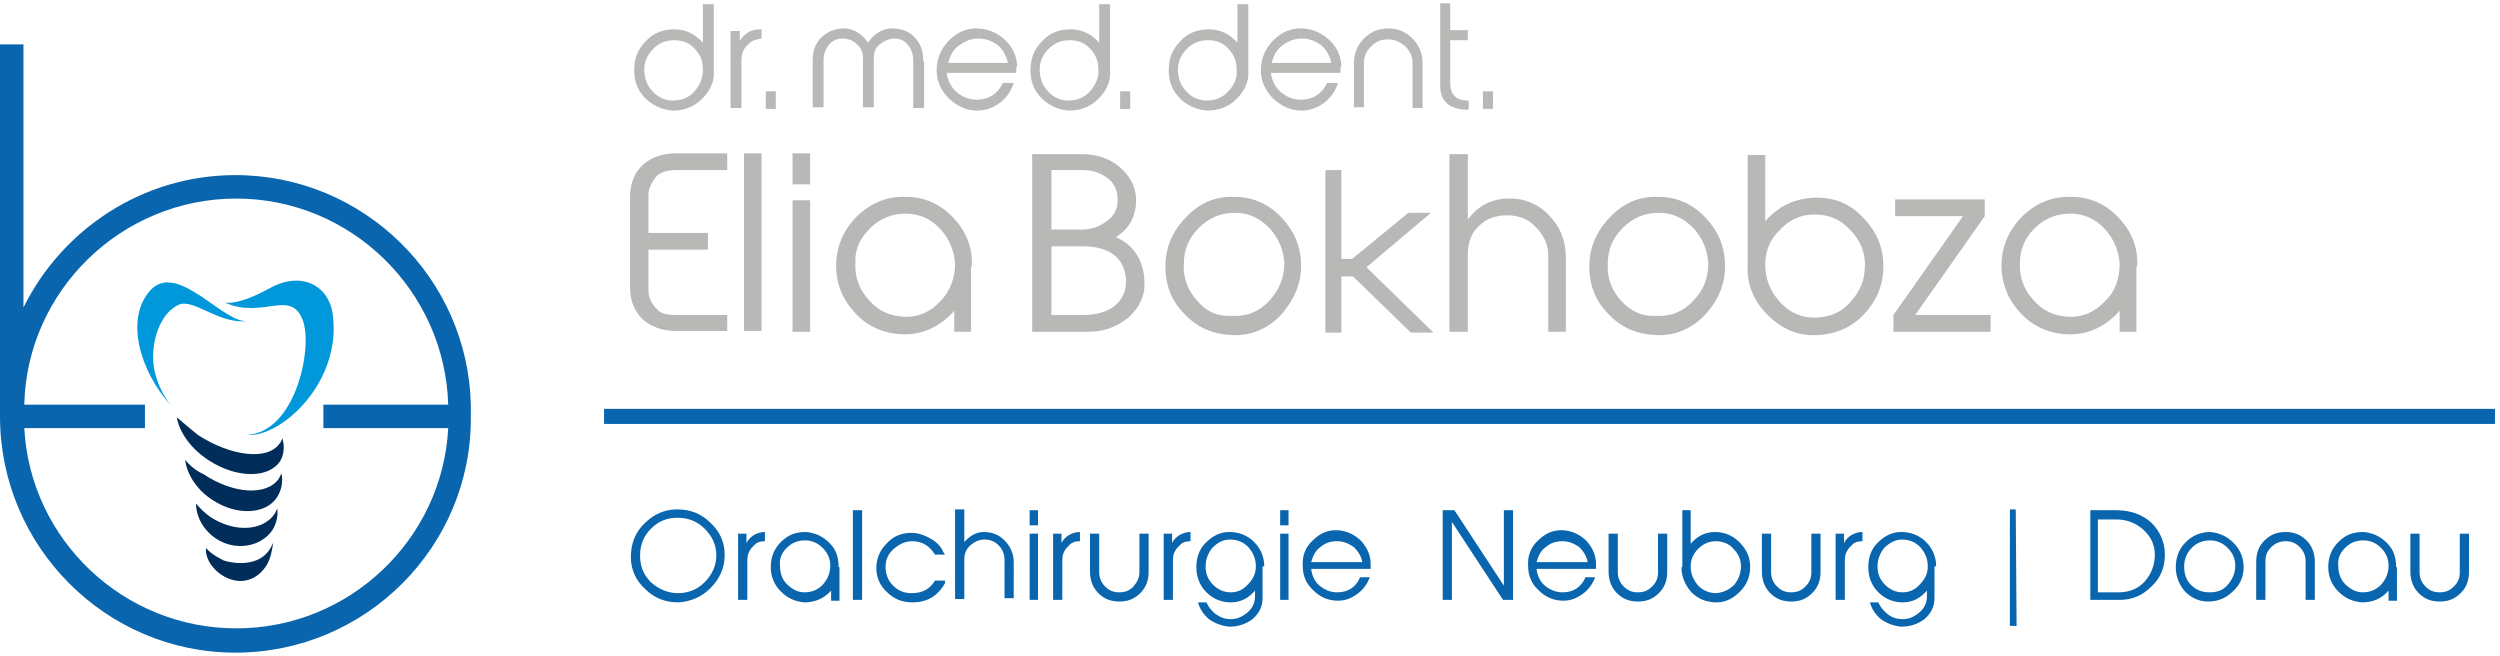 <?xml version="1.0" encoding="UTF-8"?>
<!-- Generator: Adobe Illustrator 22.1.0, SVG Export Plug-In . SVG Version: 6.00 Build 0)  -->
<svg version="1.1" id="Ebene_1" xmlns="http://www.w3.org/2000/svg" xmlns:xlink="http://www.w3.org/1999/xlink" x="0px" y="0px" viewBox="0 0 298.4 78.3" style="enable-background:new 0 0 298.4 78.3;" xml:space="preserve">
<style type="text/css">
	.st0{fill:#0965AE;}
	.st1{fill:#002D59;}
	.st2{fill:#0098DB;}
	.st3{fill:#B8B8B7;}
</style>
<g>
	<g>
		<path class="st0" d="M28.1,77.9C12.6,77.9,0,65.2,0,49.7V5.3h2.8v31.4C7.4,27.4,17,20.9,28.1,20.9c15.3,0,27.8,12.3,28.1,27.5h0    v1.4C56.3,65.2,43.7,77.9,28.1,77.9z M2.9,51.1c0.7,13.3,11.8,23.9,25.3,23.9s24.6-10.6,25.3-23.9H38.6v-2.8h14.9    c-0.4-13.6-11.6-24.6-25.3-24.6s-25,11-25.3,24.6h14.4v2.8H2.9z"/>
	</g>
	<path class="st1" d="M21.1,49.8c0.3,1.8,1.7,3.8,3.9,5.2c3.3,2.1,7,2.1,8.4,0.1c0.5-0.8,0.6-1.8,0.3-2.8c-0.1,0.2-0.1,0.4-0.3,0.6   c-1.4,2.1-5.8,1.6-9.8-1C22.6,51.1,21.8,50.4,21.1,49.8L21.1,49.8z"/>
	<path class="st1" d="M22.1,54.9c0.2,1.7,1.4,3.6,3.3,4.8c2.9,1.9,6.4,1.7,7.7-0.4c0.5-0.8,0.7-1.8,0.5-2.8   c-0.1,0.2-0.2,0.4-0.3,0.6c-1.4,2.1-5.4,1.9-9-0.5C23.4,56.2,22.7,55.6,22.1,54.9L22.1,54.9z"/>
	<path class="st1" d="M23.4,60.1c0,1.6,0.9,3.2,2.4,4.2c2.3,1.5,5.3,1,6.7-1c0.5-0.8,0.7-1.7,0.6-2.6c-0.1,0.2-0.2,0.4-0.3,0.6   c-1.4,2.1-4.8,2.3-7.7,0.4C24.4,61.2,23.9,60.7,23.4,60.1L23.4,60.1z"/>
	<path class="st1" d="M24.6,65.4c-0.2,1.5,1.3,3.3,3.1,3.8c1.4,0.4,3,0,4.1-1.7c0.5-0.8,0.7-1.9,0.8-2.7c-0.1,0.2-0.2,0.4-0.3,0.6   c-1.3,2.3-4.4,1.9-5.6,1.5C25.5,66.3,24.9,65.8,24.6,65.4L24.6,65.4z"/>
	<path class="st2" d="M29.7,38.3c-2.9,0.6-8.5-7.3-11.8-3.6c-3,3.4-1.2,9.6,2.5,13.7c-0.4-0.5-2.4-3.2-2.1-6.5   c0.2-2.6,1.4-4.9,3.2-5.6C23.4,35.8,26.3,38.8,29.7,38.3L29.7,38.3z"/>
	<path class="st2" d="M26.8,36.1c0.8,0.2,2.7-0.2,5.4-1.7c3.8-2.1,7-0.3,7.5,3c1.2,8.3-6.3,14.9-10.2,14.5   c5.7-0.3,7.8-10.1,6.7-13.5C34.8,34.3,31.4,38.2,26.8,36.1L26.8,36.1z"/>
	<g>
		<rect x="72.1" y="48.8" class="st0" width="225.7" height="1.8"/>
	</g>
	<path class="st0" d="M84.8,70.2c1.1-1.1,1.7-2.4,1.7-4c0-1.5-0.6-2.8-1.7-3.8c-1.1-1.1-2.4-1.6-4-1.6c-1.5,0-2.8,0.6-3.9,1.7   c-1.1,1.1-1.6,2.4-1.6,4c0,1.5,0.6,2.8,1.7,3.8c1.1,1.1,2.4,1.6,4,1.6C82.4,71.8,83.7,71.3,84.8,70.2L84.8,70.2z M84.1,69.5   c-0.9,0.9-2,1.3-3.2,1.3c-1.2,0-2.3-0.5-3.2-1.3c-0.9-0.9-1.3-1.9-1.3-3.2c0-1.2,0.4-2.3,1.3-3.2c0.9-0.9,1.9-1.3,3.2-1.3   c1.2,0,2.3,0.4,3.2,1.3c0.9,0.9,1.4,1.9,1.4,3.2C85.5,67.5,85,68.6,84.1,69.5L84.1,69.5z M89.2,66.9c0-0.5,0.1-0.9,0.3-1.2   c0.1-0.2,0.3-0.4,0.6-0.7c0.3-0.3,0.7-0.4,1.2-0.4v-1.1c-0.4,0-0.8,0.1-1.2,0.3c-0.4,0.2-0.8,0.6-1,1v-1.1h-1v7.9h1.1V66.9   L89.2,66.9z M100.1,67.7L100.1,67.7c0-1.2-0.3-2.1-1.1-2.9c-0.8-0.8-1.7-1.2-2.8-1.3c-1.2,0-2.1,0.3-3,1.2c-0.8,0.8-1.2,1.8-1.2,3   c0,1.1,0.4,2.1,1.2,2.9c0.8,0.8,1.7,1.2,2.8,1.3c1.2,0,2.3-0.4,3.2-1.4v1.2h1V67.7L100.1,67.7z M93.9,65.4c0.6-0.6,1.3-0.9,2.2-0.9   c0.8,0,1.5,0.3,2.1,0.9c0.6,0.6,0.9,1.3,0.9,2.1c0,0.9-0.3,1.6-0.9,2.3c-0.6,0.6-1.3,0.9-2.2,0.9c-0.8,0-1.5-0.4-2.1-1   c-0.6-0.6-0.8-1.4-0.8-2.2C93,66.7,93.3,66,93.9,65.4L93.9,65.4z M102.9,60.9h-1.1v10.7h1.1V60.9L102.9,60.9z M112.8,69.3h-1.2   c-0.6,1-1.5,1.5-2.8,1.5c-0.9,0-1.6-0.3-2.2-0.9c-0.6-0.6-0.9-1.4-0.9-2.2c0-0.9,0.3-1.6,1-2.2c0.7-0.6,1.4-0.9,2.2-0.9   c1.2,0,2.1,0.6,2.7,1.6h1.2l-0.2-0.3c-0.3-0.7-0.8-1.2-1.5-1.6c-0.7-0.4-1.5-0.7-2.3-0.7c-1.2,0-2.2,0.4-3,1.3   c-0.8,0.8-1.2,1.8-1.2,2.9c0,1.1,0.4,2.1,1.3,2.9c0.8,0.8,1.8,1.2,3,1.2c1.7,0,3-0.7,3.9-2.3L112.8,69.3L112.8,69.3z M121,67.1   c0-1-0.4-1.9-1.1-2.6c-0.7-0.7-1.5-1-2.5-1c-0.9,0-1.7,0.5-2.3,1.2v-3.9h-1.1v10.7h1.1v-4.7c0-0.7,0.2-1.2,0.7-1.7   c0.5-0.4,1-0.7,1.7-0.7c0.7,0,1.2,0.2,1.7,0.7c0.5,0.5,0.7,1.1,0.7,1.7v4.6h1.1V67.1L121,67.1z M123.9,60.9h-1v1.8h1V60.9   L123.9,60.9z M123.9,63.7h-1v7.9h1V63.7L123.9,63.7z M126.8,66.9c0-0.5,0.1-0.9,0.3-1.2c0.1-0.2,0.3-0.4,0.6-0.7   c0.3-0.3,0.7-0.4,1.2-0.4v-1.1c-0.4,0-0.8,0.1-1.2,0.3c-0.4,0.2-0.8,0.6-1,1v-1.1h-1v7.9h1.1V66.9L126.8,66.9z M137.1,63.7H136v4.6   c0,0.7-0.3,1.2-0.7,1.7c-0.5,0.5-1,0.7-1.7,0.7c-0.7,0-1.2-0.2-1.7-0.7c-0.5-0.5-0.7-1.1-0.7-1.7v-4.6h-1.1v4.5c0,1,0.3,1.9,1,2.6   c0.7,0.7,1.5,1,2.5,1c1,0,1.8-0.3,2.5-1c0.7-0.7,1-1.5,1-2.6V63.7L137.1,63.7z M140,66.9c0-0.5,0.1-0.9,0.3-1.2   c0.1-0.2,0.3-0.4,0.6-0.7c0.3-0.3,0.7-0.4,1.2-0.4v-1.1c-0.4,0-0.8,0.1-1.2,0.3c-0.4,0.2-0.8,0.6-1,1v-1.1h-1v7.9h1.1V66.9   L140,66.9z M150.9,67.6c0-1.1-0.4-2.1-1.2-2.9c-0.8-0.8-1.8-1.2-3-1.2c-1.1,0-2,0.5-2.8,1.3c-0.8,0.8-1.1,1.8-1.1,2.9   c0,1.2,0.4,2.2,1.2,3c0.8,0.8,1.8,1.2,2.9,1.2c1.2,0,2.1-0.5,2.9-1.4v0.7c0,0.7-0.3,1.4-0.9,1.9c-0.6,0.5-1.2,0.8-2,0.8   c-0.7,0-1.2-0.2-1.8-0.6c-0.5-0.4-0.9-0.9-1.1-1.4h-1c0.2,0.8,0.7,1.5,1.3,2c0.7,0.5,1.5,0.8,2.4,0.9c1.1,0,2-0.3,2.8-0.9   c0.8-0.7,1.2-1.5,1.2-2.5V67.6L150.9,67.6z M146.9,70.7c-0.8,0-1.5-0.3-2.1-0.9c-0.6-0.6-0.9-1.3-0.9-2.2c0-0.8,0.3-1.6,0.8-2.2   c0.6-0.6,1.2-1,2.1-1c0.9,0,1.6,0.3,2.2,0.9c0.6,0.7,0.9,1.4,0.9,2.3c0,0.8-0.3,1.5-0.9,2.1C148.4,70.4,147.7,70.7,146.9,70.7   L146.9,70.7z M153.8,60.9h-1v1.8h1V60.9L153.8,60.9z M153.8,63.7h-1v7.9h1V63.7L153.8,63.7z M162.3,69c-0.5,1.1-1.4,1.7-2.7,1.7   c-0.8,0-1.5-0.3-2.1-0.8c-0.6-0.5-0.9-1.2-1-2h7.1v-0.6c0-1-0.4-1.9-1.1-2.7c-0.8-0.8-1.7-1.2-2.7-1.3c-1.2-0.1-2.2,0.3-3.1,1.2   c-0.9,0.8-1.3,1.9-1.2,3.1c0,1.1,0.4,2.1,1.3,2.9c0.8,0.8,1.8,1.2,2.9,1.2c0.9,0,1.6-0.3,2.3-0.8c0.7-0.5,1.2-1.2,1.5-2H162.3   L162.3,69z M156.5,67.1c0.2-0.7,0.5-1.4,1.1-1.8c0.6-0.5,1.2-0.7,2-0.7c0.8,0,1.4,0.3,2,0.7c0.5,0.5,0.9,1.1,1,1.8H156.5   L156.5,67.1z M180.6,60.9h-1.1v9l-5.9-9h-1.4v10.7h1.1v-9.3l6.1,9.3h1.2V60.9L180.6,60.9z M189.2,69c-0.5,1.1-1.4,1.7-2.7,1.7   c-0.8,0-1.5-0.3-2.1-0.8c-0.6-0.5-0.9-1.2-1-2h7.1v-0.6c0-1-0.4-1.9-1.1-2.7c-0.8-0.8-1.7-1.2-2.7-1.3c-1.2-0.1-2.2,0.3-3.1,1.2   c-0.9,0.8-1.3,1.9-1.2,3.1c0,1.1,0.4,2.1,1.3,2.9c0.8,0.8,1.8,1.2,2.9,1.2c0.9,0,1.6-0.3,2.3-0.8c0.7-0.5,1.2-1.2,1.5-2H189.2   L189.2,69z M183.4,67.1c0.2-0.7,0.5-1.4,1.1-1.8c0.6-0.5,1.2-0.7,2-0.7c0.8,0,1.4,0.3,2,0.7c0.5,0.5,0.9,1.1,1,1.8H183.4   L183.4,67.1z M199,63.7h-1.1v4.6c0,0.7-0.2,1.2-0.7,1.7c-0.5,0.5-1,0.7-1.7,0.7c-0.7,0-1.2-0.2-1.7-0.7c-0.5-0.5-0.7-1.1-0.7-1.7   v-4.6H192v4.5c0,1,0.3,1.9,1,2.6c0.7,0.7,1.5,1,2.5,1c1,0,1.8-0.3,2.5-1c0.7-0.7,1-1.5,1-2.6V63.7L199,63.7z M200.7,67.7   c0,1.1,0.4,2.1,1.2,3c0.8,0.8,1.8,1.2,3,1.2c1.1,0,2-0.5,2.8-1.3c0.8-0.8,1.2-1.8,1.2-2.9c0-1.2-0.4-2.1-1.3-3   c-0.8-0.8-1.8-1.2-2.9-1.2c-1.2,0-2.1,0.5-2.9,1.4v-4h-1V67.7L200.7,67.7L200.7,67.7z M204.9,70.8c-0.9,0-1.6-0.3-2.2-0.9   c-0.6-0.7-0.9-1.4-0.9-2.3c0-0.8,0.3-1.5,0.9-2.1c0.6-0.6,1.3-0.9,2.1-0.9c0.8,0,1.6,0.3,2.1,0.9c0.6,0.6,0.9,1.3,0.9,2.1   c0,0.8-0.3,1.6-0.8,2.2C206.4,70.4,205.7,70.7,204.9,70.8L204.9,70.8z M217.3,63.7h-1.1v4.6c0,0.7-0.2,1.2-0.7,1.7   c-0.5,0.5-1,0.7-1.7,0.7c-0.7,0-1.2-0.2-1.7-0.7c-0.5-0.5-0.7-1.1-0.7-1.7v-4.6h-1.1v4.5c0,1,0.3,1.9,1,2.6c0.7,0.7,1.5,1,2.5,1   c1,0,1.8-0.3,2.5-1c0.7-0.7,1-1.5,1-2.6V63.7L217.3,63.7z M220.2,66.9c0-0.5,0.1-0.9,0.3-1.2c0.1-0.2,0.3-0.4,0.6-0.7   c0.3-0.3,0.7-0.4,1.2-0.4v-1.1c-0.4,0-0.8,0.1-1.2,0.3c-0.4,0.2-0.8,0.6-1,1v-1.1h-1v7.9h1.1V66.9L220.2,66.9z M231.1,67.6   c0-1.1-0.4-2.1-1.2-2.9c-0.8-0.8-1.8-1.2-3-1.2c-1.1,0-2,0.5-2.8,1.3c-0.8,0.8-1.1,1.8-1.1,2.9c0,1.2,0.4,2.2,1.2,3   c0.8,0.8,1.8,1.2,2.9,1.2c1.2,0,2.1-0.5,2.9-1.4v0.7c0,0.7-0.3,1.4-0.9,1.9c-0.6,0.5-1.2,0.8-2,0.8c-0.7,0-1.3-0.2-1.8-0.6   c-0.5-0.4-0.9-0.9-1.1-1.4h-1c0.2,0.8,0.7,1.5,1.3,2c0.7,0.5,1.5,0.8,2.4,0.9c1.1,0,2-0.3,2.8-0.9c0.8-0.7,1.2-1.5,1.2-2.5V67.6   L231.1,67.6z M227.1,70.7c-0.8,0-1.5-0.3-2.1-0.9c-0.6-0.6-0.9-1.3-0.9-2.2c0-0.8,0.3-1.6,0.8-2.2c0.6-0.6,1.3-1,2.1-1   c0.9,0,1.6,0.3,2.2,0.9c0.6,0.7,0.9,1.4,0.9,2.3c0,0.8-0.3,1.5-0.9,2.1C228.6,70.4,227.9,70.7,227.1,70.7L227.1,70.7z M240.6,60.8   h-0.7v13.9h0.8L240.6,60.8L240.6,60.8z M253,71.6c1.5,0,2.7-0.5,3.8-1.6c1.1-1,1.6-2.3,1.6-3.8c0-1.5-0.6-2.8-1.6-3.8   c-1.1-1-2.5-1.5-4.2-1.5h-3.1v10.7H253L253,71.6z M250.4,70.6V62h2.2c1.2,0,2.3,0.4,3.2,1.2c0.9,0.8,1.4,1.8,1.4,3   c0,1.2-0.4,2.3-1.2,3.2c-0.8,0.9-1.9,1.3-3.1,1.3H250.4L250.4,70.6z M267.8,67.7c0-1.1-0.4-2.1-1.2-2.9c-0.8-0.8-1.7-1.2-2.8-1.3   c-1.1,0-2.1,0.4-2.9,1.2c-0.8,0.8-1.2,1.8-1.2,3c0,1.1,0.4,2.1,1.1,2.9c0.8,0.8,1.7,1.2,2.8,1.2c1.1,0,2.1-0.4,2.9-1.2   C267.4,69.8,267.8,68.8,267.8,67.7L267.8,67.7z M261.5,69.8c-0.6-0.6-0.8-1.4-0.8-2.2c0-0.8,0.3-1.6,0.9-2.2   c0.6-0.6,1.3-0.9,2.2-0.9c0.8,0,1.5,0.3,2.1,0.9c0.6,0.6,0.9,1.3,0.9,2.1c0,0.9-0.3,1.6-0.9,2.3c-0.6,0.7-1.3,0.9-2.2,0.9   C262.8,70.7,262.1,70.4,261.5,69.8L261.5,69.8z M276.3,67.1c0-1-0.3-1.9-1-2.6c-0.7-0.7-1.5-1-2.5-1c-1,0-1.8,0.3-2.5,1   c-0.7,0.7-1,1.5-1,2.6v4.5h1.1V67c0-0.7,0.2-1.2,0.7-1.7c0.5-0.5,1.1-0.7,1.7-0.7c0.7,0,1.2,0.2,1.7,0.7c0.5,0.5,0.7,1.1,0.7,1.7   v4.6h1.1V67.1L276.3,67.1z M286,67.7L286,67.7c0-1.2-0.3-2.1-1.1-2.9c-0.8-0.8-1.7-1.2-2.8-1.3c-1.2,0-2.1,0.3-3,1.2   c-0.8,0.8-1.2,1.8-1.2,3c0,1.1,0.4,2.1,1.2,2.9c0.8,0.8,1.7,1.2,2.8,1.3c1.3,0,2.3-0.4,3.2-1.4v1.2h1V67.7L286,67.7z M279.9,65.4   c0.6-0.6,1.3-0.9,2.2-0.9c0.8,0,1.5,0.3,2.1,0.9c0.6,0.6,0.9,1.3,0.9,2.1c0,0.9-0.3,1.6-0.9,2.3c-0.6,0.6-1.3,0.9-2.2,0.9   c-0.8,0-1.5-0.4-2.1-1c-0.6-0.6-0.8-1.4-0.8-2.2C279,66.7,279.3,66,279.9,65.4L279.9,65.4z M294.7,63.7h-1.1v4.6   c0,0.7-0.2,1.2-0.7,1.7c-0.5,0.5-1,0.7-1.7,0.7c-0.7,0-1.2-0.2-1.7-0.7c-0.5-0.5-0.7-1.1-0.7-1.7v-4.6h-1.1v4.5c0,1,0.3,1.9,1,2.6   c0.7,0.7,1.5,1,2.5,1c1,0,1.8-0.3,2.5-1c0.7-0.7,1-1.5,1-2.6V63.7L294.7,63.7z"/>
	<path class="st3" d="M86.8,37.6h-6.1c-1.1,0-1.9-0.2-2.3-0.7c-0.7-0.7-1-1.5-1-2.2v-4.9h7.1v-2h-7.1v-4.6c0-0.7,0.4-1.5,1-2.2   c0.4-0.4,1.2-0.7,2.3-0.7h6.1v-2h-6.1c-3.2,0-5.5,1.9-5.5,5.2v10.8c0,3.3,2.3,5.2,5.5,5.2h6.1V37.6L86.8,37.6z M90.9,18.3h-2.1   v21.2h2.1V18.3L90.9,18.3z M96.7,18.3h-2.1V22h2.1V18.3L96.7,18.3z M96.7,23.9h-2.1v15.7h2.1V23.9L96.7,23.9z M116,31.8v-0.1   c0.1-2.2-0.7-4.1-2.2-5.7c-1.5-1.6-3.4-2.5-5.6-2.5c-2.3-0.1-4.2,0.7-5.9,2.3c-1.6,1.6-2.5,3.6-2.5,5.9c0,2.2,0.8,4.1,2.3,5.7   c1.5,1.6,3.4,2.4,5.5,2.5c2.5,0.1,4.6-0.9,6.3-2.8v2.5h2V31.8L116,31.8z M103.8,27.3c1.2-1.2,2.6-1.8,4.3-1.8c1.6,0,3,0.6,4.1,1.8   c1.1,1.2,1.7,2.6,1.8,4.2c0,1.7-0.6,3.3-1.8,4.5c-1.2,1.3-2.7,1.9-4.4,1.8c-1.6-0.1-3-0.7-4.1-2c-1.1-1.2-1.7-2.7-1.6-4.4   C102,29.9,102.6,28.5,103.8,27.3L103.8,27.3z M130,39.6c1.8,0,3.3-0.6,4.7-1.7c1.3-1.2,2-2.6,1.9-4.3c-0.1-2.5-1.2-4.3-3.4-5.3   c1.6-1,2.4-2.5,2.4-4.4c0-1.6-0.7-2.9-2-4c-1.2-1-2.7-1.5-4.4-1.5h-6v21.2H130L130,39.6z M125.5,27.4v-7.1h3.7   c1.2,0,2.1,0.3,2.9,0.9c0.9,0.6,1.3,1.5,1.3,2.7c0,1-0.4,1.9-1.3,2.5c-0.8,0.6-1.8,1-2.9,1H125.5L125.5,27.4z M125.5,37.6v-8.2h3.7   c1.5,0,2.7,0.3,3.6,0.9c1,0.7,1.5,1.7,1.6,3.1c0.1,2.5-1.8,4.2-5.1,4.2H125.5L125.5,37.6z M155.3,31.7c0-2.2-0.8-4.1-2.3-5.7   c-1.5-1.6-3.4-2.5-5.6-2.5c-2.3-0.1-4.2,0.7-5.8,2.4c-1.6,1.6-2.5,3.6-2.5,5.9c0,2.2,0.7,4.1,2.3,5.7c1.5,1.6,3.4,2.4,5.6,2.5   c2.3,0.1,4.2-0.7,5.8-2.3C154.4,35.9,155.3,34,155.3,31.7L155.3,31.7z M142.9,35.9c-1.1-1.2-1.7-2.7-1.6-4.4c0-1.7,0.6-3.1,1.8-4.3   c1.2-1.2,2.6-1.8,4.3-1.8c1.6,0,2.9,0.6,4.1,1.8c1.1,1.2,1.7,2.6,1.8,4.2c0,1.7-0.6,3.2-1.8,4.5c-1.2,1.3-2.7,1.9-4.4,1.8   C145.3,37.8,144,37.2,142.9,35.9L142.9,35.9z M186.9,30.7c0-2-0.7-3.7-2.1-5.1c-1.4-1.4-3.1-2-5-1.9c-1.9,0.1-3.4,0.9-4.6,2.5v-7.8   H173v21.2h2.2v-9.3c0-1.3,0.4-2.5,1.3-3.3c0.9-0.9,2-1.3,3.4-1.3c1.3,0,2.5,0.4,3.4,1.4c1,1,1.5,2.1,1.5,3.4v9.1h2.1V30.7   L186.9,30.7z M205.9,31.7c0-2.2-0.8-4.1-2.3-5.7c-1.5-1.6-3.4-2.5-5.6-2.5c-2.3-0.1-4.2,0.7-5.8,2.4c-1.6,1.6-2.5,3.6-2.5,5.9   c0,2.2,0.7,4.1,2.3,5.7c1.5,1.6,3.4,2.4,5.6,2.5c2.3,0.1,4.2-0.7,5.8-2.3C205.1,35.9,205.9,34,205.9,31.7L205.9,31.7z M193.5,35.9   c-1.1-1.2-1.7-2.7-1.6-4.4c0-1.7,0.6-3.1,1.8-4.3c1.2-1.2,2.6-1.8,4.3-1.8c1.6,0,2.9,0.6,4.1,1.8c1.1,1.2,1.7,2.6,1.8,4.2   c0,1.7-0.5,3.2-1.8,4.5c-1.2,1.3-2.7,1.9-4.4,1.8C196,37.8,194.7,37.2,193.5,35.9L193.5,35.9z M208.6,31.7   c-0.1,2.3,0.7,4.2,2.4,5.9c1.7,1.7,3.6,2.5,5.9,2.4c2.2-0.1,4.1-0.9,5.6-2.5c1.5-1.6,2.3-3.5,2.3-5.7c0-2.3-0.8-4.2-2.5-5.9   c-1.6-1.7-3.6-2.4-5.8-2.3c-2.3,0.1-4.2,1-5.8,2.8v-7.9h-2.1v13.2V31.7L208.6,31.7z M216.9,37.9c-1.7,0.1-3.2-0.5-4.4-1.8   c-1.2-1.3-1.8-2.8-1.8-4.5c0-1.7,0.6-3.1,1.8-4.2c1.1-1.2,2.5-1.8,4.1-1.8c1.7,0,3.1,0.6,4.2,1.8c1.2,1.2,1.8,2.6,1.8,4.2   c0,1.7-0.5,3.1-1.7,4.4C219.9,37.2,218.6,37.8,216.9,37.9L216.9,37.9z M237.6,37.6h-9l8.3-11.8v-2h-10.7v2h8.1L226,37.6v2h11.6   V37.6L237.6,37.6z M255.1,31.8v-0.1c0.1-2.2-0.7-4.1-2.2-5.7c-1.5-1.6-3.4-2.5-5.6-2.5c-2.3-0.1-4.2,0.7-5.9,2.3   c-1.6,1.6-2.5,3.6-2.5,5.9c0,2.2,0.8,4.1,2.3,5.7c1.5,1.6,3.4,2.4,5.5,2.5c2.5,0.1,4.6-0.9,6.3-2.8v2.5h2V31.8L255.1,31.8z    M242.8,27.3c1.2-1.2,2.6-1.8,4.3-1.8c1.6,0,3,0.6,4.1,1.8c1.1,1.2,1.7,2.6,1.8,4.2c0,1.7-0.5,3.3-1.8,4.5   c-1.2,1.3-2.7,1.9-4.4,1.8c-1.6-0.1-3-0.7-4.1-2c-1.1-1.2-1.7-2.7-1.6-4.4C241.1,29.9,241.6,28.5,242.8,27.3L242.8,27.3z"/>
	<polygon class="st3" points="163.1,31.9 170.8,25.4 168.1,25.4 161.4,30.9 160.1,30.9 160.1,20.3 158.2,20.3 158.2,39.7    160.1,39.7 160.1,33 161.5,33 168.4,39.7 171.1,39.7 163.1,31.9  "/>
	<path class="st3" d="M85.1,0.5h-1.2v4.6c-0.9-1-2-1.6-3.4-1.6c-1.3,0-2.5,0.4-3.4,1.4c-1,1-1.4,2.1-1.4,3.5c0,1.3,0.4,2.4,1.3,3.3   c0.9,0.9,2,1.4,3.3,1.5c1.3,0,2.5-0.4,3.5-1.4c1-1,1.5-2.1,1.4-3.4V0.5L85.1,0.5z M82.9,10.9c-0.7,0.8-1.6,1.1-2.6,1.1   c-0.9,0-1.8-0.4-2.4-1.1c-0.7-0.7-1-1.6-1-2.6c0-1,0.4-1.8,1.1-2.5c0.7-0.7,1.5-1,2.5-1c0.9,0,1.8,0.3,2.4,1c0.7,0.7,1,1.5,1,2.5   C83.9,9.2,83.6,10.1,82.9,10.9L82.9,10.9z M90.8,3.5c-0.5,0-1,0.1-1.4,0.3c-0.5,0.3-0.9,0.7-1.1,1.1V3.7h-1.1v9.2h1.3V7.3   c0-0.6,0.1-1.1,0.3-1.4c0.1-0.2,0.4-0.5,0.7-0.8c0.4-0.3,0.8-0.4,1.4-0.5V3.5L90.8,3.5z M92.6,10.9h-1.2V13h1.2V10.9L92.6,10.9z    M110.2,7.3c0-1.2-0.3-2.1-1-2.8c-0.6-0.7-1.4-1-2.4-1.1c-1.3-0.1-2.4,0.5-3.2,1.7c-0.8-1.2-1.9-1.8-3.2-1.7   c-1,0.1-1.8,0.5-2.4,1.1c-0.7,0.7-1,1.6-1,2.8v5.5h1.3V7.2c0-0.7,0.2-1.3,0.6-1.8c0.4-0.5,0.9-0.8,1.6-0.8c0.7,0,1.3,0.2,1.8,0.7   c0.5,0.4,0.7,1,0.7,1.6v5.9h1.3V6.9c0-0.7,0.2-1.2,0.7-1.6c0.5-0.4,1.1-0.7,1.8-0.7c0.7,0,1.2,0.3,1.6,0.8c0.4,0.5,0.6,1.1,0.6,1.8   v5.7h1.3V7.3L110.2,7.3z M121.4,8c0-1.1-0.4-2.2-1.3-3.1c-0.9-0.9-2-1.4-3.2-1.5c-1.4-0.1-2.6,0.4-3.6,1.4c-1,1-1.5,2.2-1.5,3.6   c0,1.3,0.5,2.4,1.5,3.4c1,0.9,2.1,1.4,3.3,1.4c1,0,1.9-0.3,2.7-0.9c0.8-0.6,1.4-1.4,1.7-2.4h-1.3c-0.6,1.3-1.7,2-3.1,2   c-0.9,0-1.7-0.3-2.4-0.9c-0.7-0.6-1.1-1.4-1.2-2.3h8.3V8L121.4,8z M113.2,7.5c0.2-0.9,0.6-1.6,1.3-2.1c0.7-0.5,1.4-0.8,2.3-0.8   c0.9,0,1.6,0.3,2.3,0.8c0.6,0.5,1,1.2,1.2,2.1H113.2L113.2,7.5z M132.4,0.5h-1.2v4.6c-0.9-1-2-1.6-3.4-1.6c-1.3,0-2.5,0.4-3.4,1.4   c-1,1-1.4,2.1-1.4,3.5c0,1.3,0.4,2.4,1.3,3.3c0.9,0.9,2,1.4,3.3,1.5c1.3,0,2.5-0.4,3.5-1.4c1-1,1.5-2.1,1.4-3.4V0.5L132.4,0.5z    M130.1,10.9c-0.7,0.8-1.6,1.1-2.6,1.1c-0.9,0-1.8-0.4-2.4-1.1c-0.7-0.7-1-1.6-1-2.6c0-1,0.4-1.8,1.1-2.5c0.7-0.7,1.5-1,2.5-1   c0.9,0,1.8,0.3,2.4,1c0.7,0.7,1,1.5,1,2.5C131.2,9.2,130.8,10.1,130.1,10.9L130.1,10.9z M134.9,10.9h-1.2V13h1.2V10.9L134.9,10.9z    M148.9,0.5h-1.2v4.6c-0.9-1-2-1.6-3.4-1.6c-1.3,0-2.5,0.4-3.4,1.4c-1,1-1.4,2.1-1.4,3.5c0,1.3,0.4,2.4,1.3,3.3   c0.9,0.9,2,1.4,3.3,1.5c1.3,0,2.5-0.4,3.5-1.4c1-1,1.5-2.1,1.4-3.4V0.5L148.9,0.5z M146.6,10.9c-0.7,0.8-1.6,1.1-2.6,1.1   c-0.9,0-1.8-0.4-2.4-1.1c-0.7-0.7-1-1.6-1-2.6c0-1,0.4-1.8,1.1-2.5c0.7-0.7,1.5-1,2.5-1c0.9,0,1.8,0.3,2.4,1c0.7,0.7,1,1.5,1,2.5   C147.7,9.2,147.4,10.1,146.6,10.9L146.6,10.9z M160.1,8c0-1.1-0.4-2.2-1.3-3.1c-0.9-0.9-2-1.4-3.2-1.5c-1.4-0.1-2.6,0.4-3.6,1.4   c-1,1-1.5,2.2-1.5,3.6c0,1.3,0.5,2.4,1.5,3.4c1,0.9,2.1,1.4,3.3,1.4c1,0,1.9-0.3,2.7-0.9c0.8-0.6,1.4-1.4,1.7-2.4h-1.3   c-0.6,1.3-1.7,2-3.1,2c-0.9,0-1.7-0.3-2.4-0.9c-0.7-0.6-1.1-1.4-1.2-2.3h8.3V8L160.1,8z M151.8,7.5c0.2-0.9,0.6-1.6,1.3-2.1   c0.7-0.5,1.4-0.8,2.3-0.8c0.9,0,1.6,0.3,2.3,0.8c0.6,0.5,1,1.2,1.2,2.1H151.8L151.8,7.5z M169.8,7.6c0-1.2-0.4-2.2-1.2-3   c-0.8-0.8-1.7-1.2-2.9-1.2c-1.2,0-2.1,0.4-2.9,1.2c-0.8,0.8-1.2,1.8-1.2,3v5.2h1.2V7.5c0-0.8,0.3-1.4,0.9-2c0.6-0.6,1.2-0.8,2-0.8   c0.8,0,1.4,0.3,2,0.8c0.6,0.6,0.9,1.2,0.9,2v5.4h1.2V7.6L169.8,7.6z M175.2,12c-1.4,0-2.1-0.7-2.1-2.1V4.8h2.1V3.6h-2.1V0.4h-1.2   v9.8c0,1.9,1.1,2.9,3.4,2.9V12L175.2,12z M178.2,10.9H177V13h1.2V10.9L178.2,10.9z"/>
</g>
</svg>